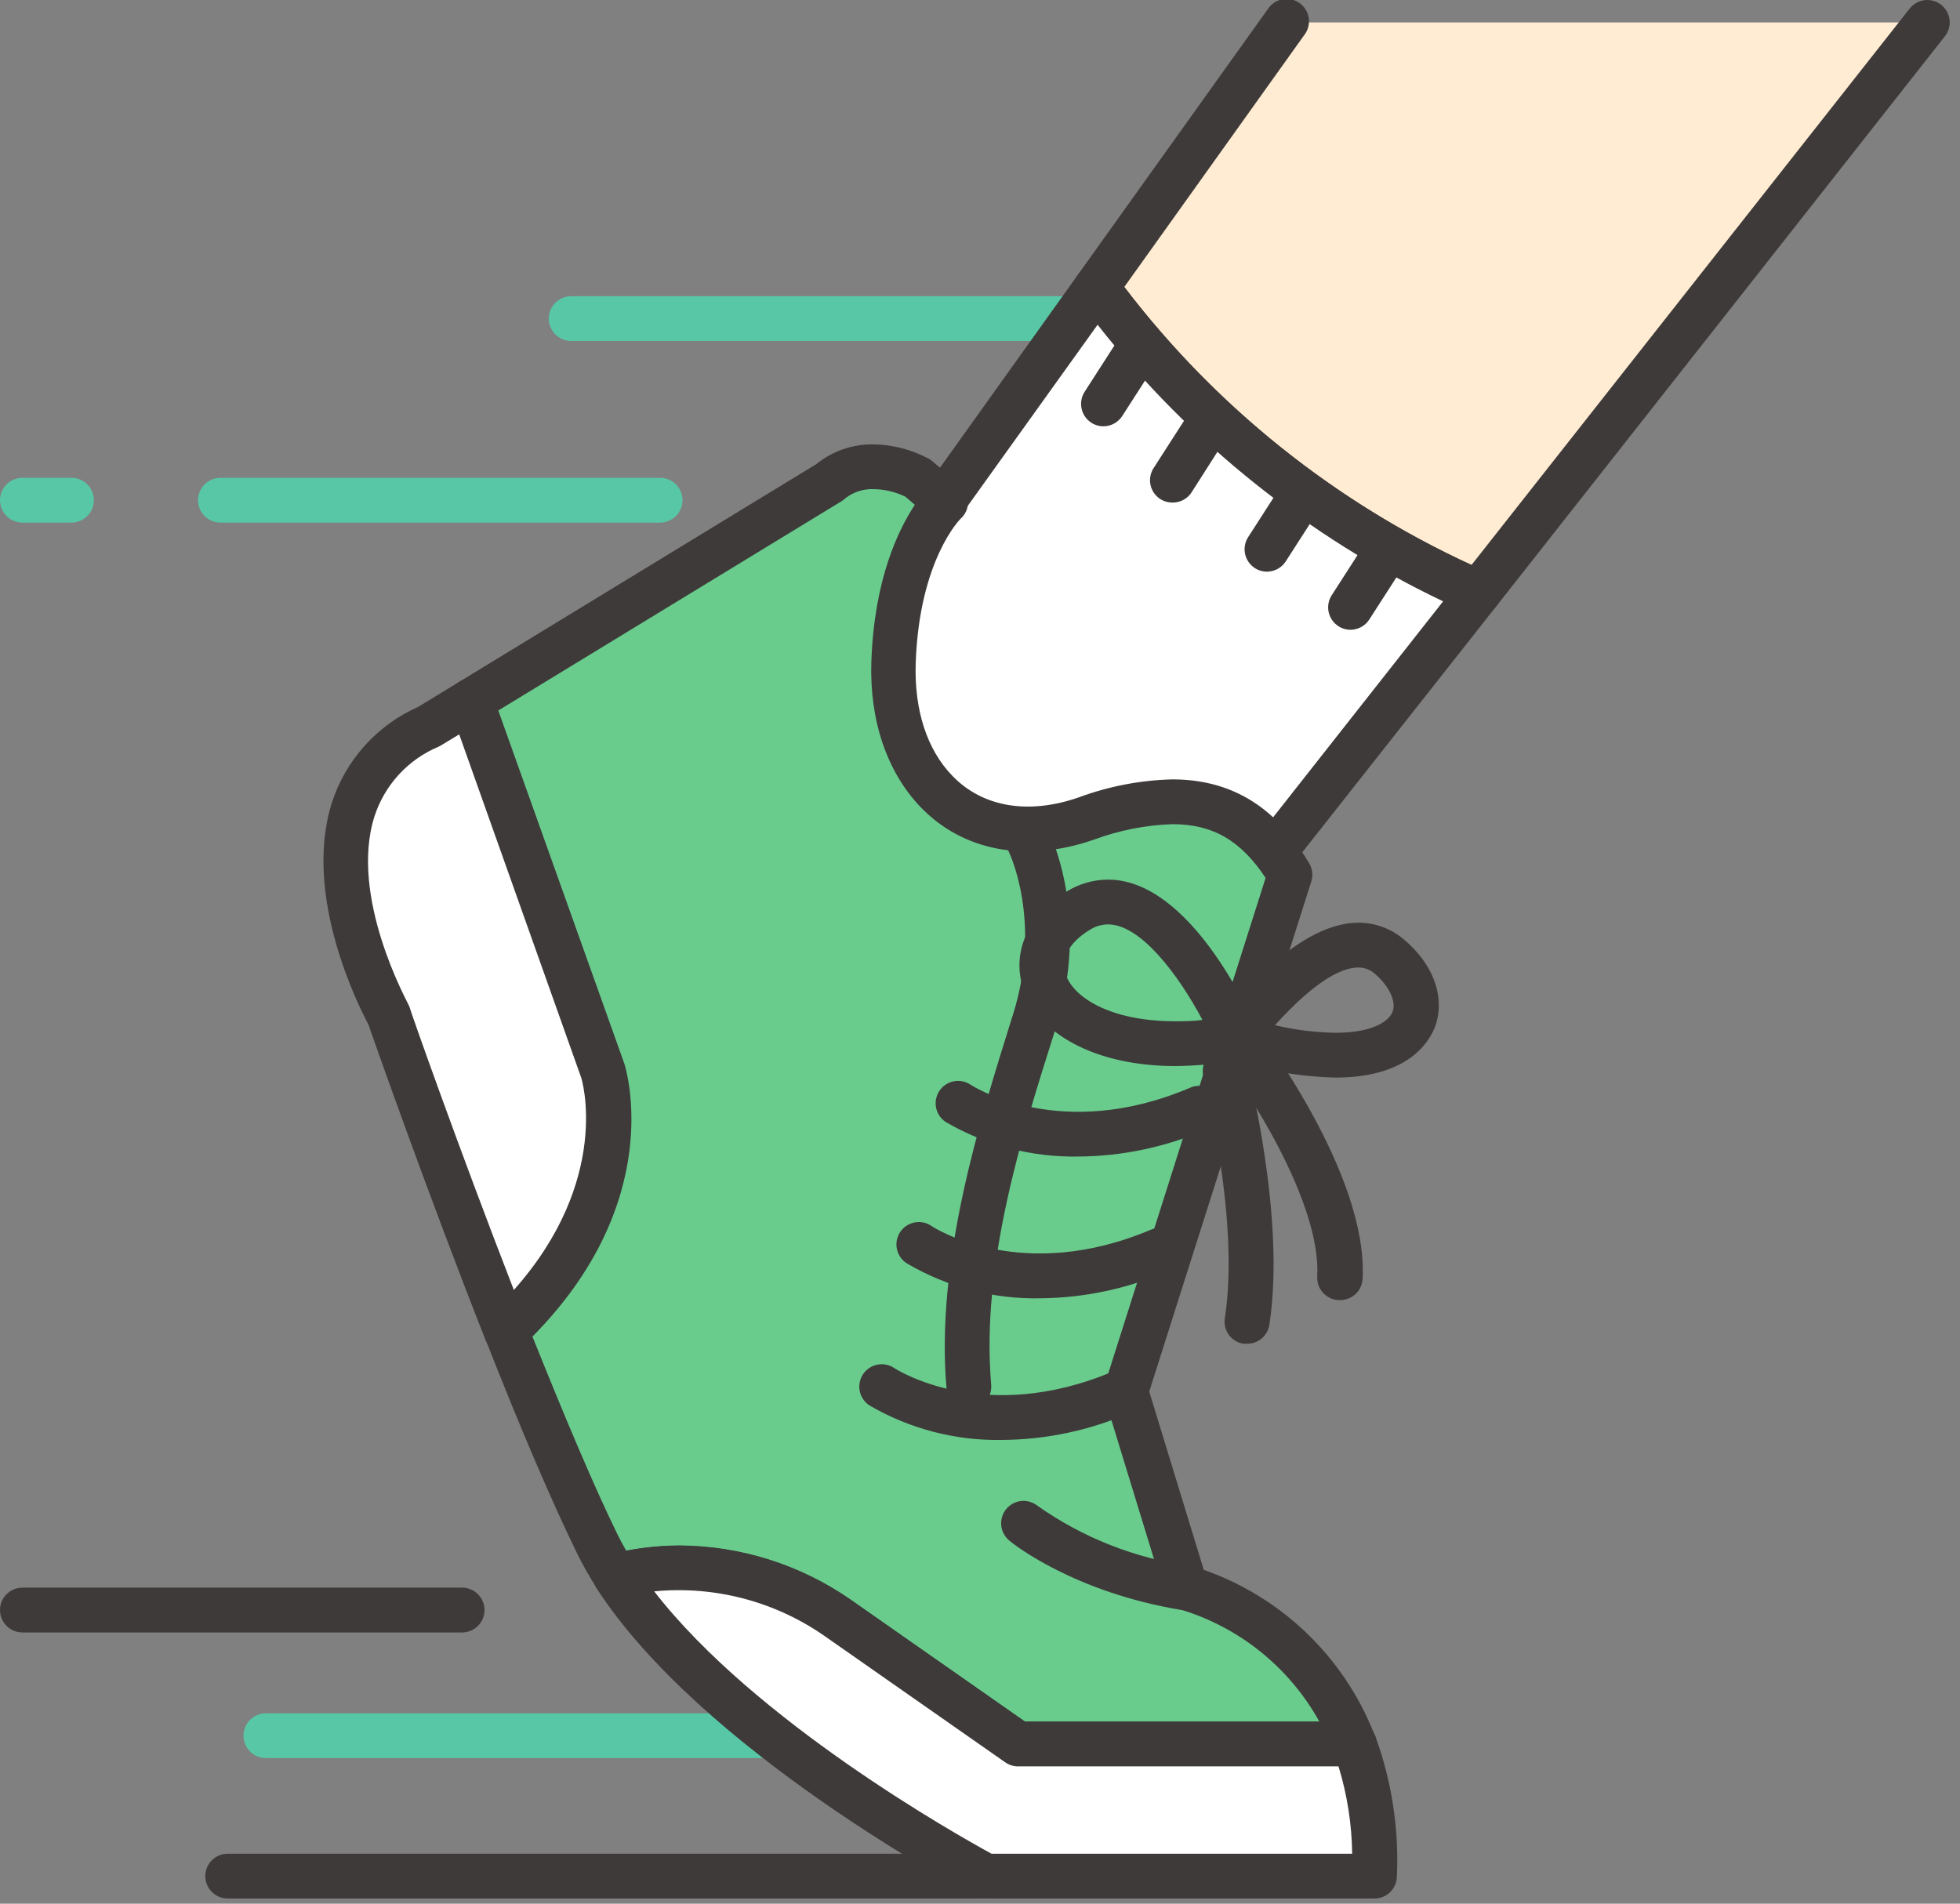 <svg width="175" height="170" viewBox="0 0 175 170" fill="none" xmlns="http://www.w3.org/2000/svg">
<rect x="0" y="0" width="175" height="170" fill="#808080" stroke="none"/>
<g clip-path="url(#clip0_141_1617)">
<path d="M70 157H23.74C23.21 157 22.701 156.789 22.326 156.414C21.951 156.039 21.74 155.53 21.74 155C21.74 154.47 21.951 153.961 22.326 153.586C22.701 153.211 23.21 153 23.74 153H70C70.53 153 71.039 153.211 71.414 153.586C71.789 153.961 72 154.47 72 155C72 155.53 71.789 156.039 71.414 156.414C71.039 156.789 70.53 157 70 157Z" fill="#58C7A6"/>
<path d="M97.22 30.45H51C50.47 30.45 49.961 30.239 49.586 29.864C49.211 29.489 49 28.98 49 28.45C49 27.92 49.211 27.411 49.586 27.036C49.961 26.661 50.47 26.45 51 26.45H97.22C97.75 26.45 98.259 26.661 98.634 27.036C99.009 27.411 99.22 27.92 99.22 28.45C99.22 28.98 99.009 29.489 98.634 29.864C98.259 30.239 97.75 30.45 97.22 30.45Z" fill="#58C7A6"/>
<path d="M58.94 46.67H19.68C19.149 46.67 18.641 46.459 18.266 46.084C17.891 45.709 17.68 45.2 17.68 44.67C17.68 44.14 17.891 43.631 18.266 43.256C18.641 42.881 19.149 42.67 19.68 42.67H58.94C59.47 42.67 59.979 42.881 60.354 43.256C60.729 43.631 60.94 44.14 60.94 44.67C60.94 45.2 60.729 45.709 60.354 46.084C59.979 46.459 59.47 46.67 58.94 46.67Z" fill="#58C7A6"/>
<path d="M6.38 46.67H2C1.47 46.67 0.961 46.459 0.586 46.084C0.211 45.709 0 45.2 0 44.67C0 44.14 0.211 43.631 0.586 43.256C0.961 42.881 1.47 42.67 2 42.67H6.38C6.91 42.67 7.419 42.881 7.794 43.256C8.169 43.631 8.38 44.14 8.38 44.67C8.38 45.2 8.169 45.709 7.794 46.084C7.419 46.459 6.91 46.67 6.38 46.67Z" fill="#58C7A6"/>
<path d="M114.81 2L97.9 25.65C106.669 37.582 118.432 46.989 132 52.92L172.08 2" fill="#FFECD2"/>
<path d="M132 54.92C131.729 54.921 131.46 54.866 131.21 54.76C117.313 48.679 105.265 39.042 96.28 26.82C96.034 26.479 95.902 26.07 95.902 25.65C95.902 25.23 96.034 24.821 96.28 24.48L113.18 0.84C113.325 0.609 113.516 0.411 113.74 0.256C113.965 0.102 114.219 -0.005 114.486 -0.058C114.753 -0.11 115.029 -0.108 115.295 -0.05C115.562 0.007 115.813 0.118 116.035 0.277C116.257 0.435 116.444 0.637 116.585 0.87C116.726 1.104 116.818 1.363 116.855 1.633C116.892 1.903 116.873 2.178 116.8 2.44C116.727 2.703 116.601 2.948 116.43 3.16L100.38 25.63C108.53 36.315 119.174 44.84 131.38 50.46L170.51 0.76C170.673 0.554 170.875 0.382 171.104 0.254C171.333 0.125 171.586 0.044 171.847 0.013C172.108 -0.018 172.372 0.003 172.625 0.075C172.878 0.147 173.114 0.267 173.32 0.43C173.526 0.593 173.698 0.795 173.826 1.024C173.955 1.253 174.036 1.506 174.067 1.767C174.098 2.028 174.077 2.292 174.005 2.545C173.934 2.798 173.813 3.034 173.65 3.24L133.58 54.16C133.392 54.398 133.152 54.591 132.878 54.722C132.604 54.854 132.304 54.922 132 54.92Z" fill="#3E3A39"/>
<path d="M97.9 25.65L82.75 46.85C82.75 46.85 71.4 53.33 69.75 53.85C68.1 54.37 77.86 84.11 77.86 84.11L110.86 79.78L132 52.92C118.432 46.989 106.669 37.582 97.9 25.65Z" fill="white"/>
<path d="M77.89 86.13C77.47 86.128 77.061 85.993 76.722 85.745C76.383 85.498 76.13 85.149 76 84.75C76 84.67 73.53 77.21 71.32 69.75C70 65.38 69 61.86 68.42 59.29C67.54 55.63 66.85 52.74 69.15 51.97C70.07 51.65 76.02 48.38 81.38 45.33L96.28 24.48C96.465 24.223 96.709 24.014 96.99 23.87C97.272 23.726 97.584 23.65 97.9 23.65C98.218 23.649 98.532 23.723 98.816 23.868C99.099 24.012 99.344 24.222 99.53 24.48C108.081 36.121 119.554 45.297 132.79 51.08C133.072 51.2 133.322 51.384 133.521 51.616C133.72 51.849 133.864 52.123 133.94 52.42C134.018 52.718 134.026 53.03 133.964 53.332C133.901 53.634 133.77 53.917 133.58 54.16L112.42 81C112.098 81.412 111.628 81.681 111.11 81.75L78.11 86.07L77.89 86.13ZM71.65 55.22C72.13 58.75 75.65 70.76 79.27 81.93L109.78 77.93L128.85 53.7C116.801 47.953 106.243 39.5 98 29L84.38 48C84.209 48.233 83.991 48.427 83.74 48.57C81.45 49.89 74.69 53.73 71.65 55.22Z" fill="#3E3A39"/>
<path d="M53.86 95.64L42.06 62.64L38.3 64.88C24 71.68 34.73 90.64 34.73 90.64C34.73 90.64 39.67 104.82 45.19 118.83C57.52 107.16 53.86 95.64 53.86 95.64Z" fill="white"/>
<path d="M45.19 120.83C45.044 120.845 44.896 120.845 44.75 120.83C44.432 120.758 44.136 120.609 43.888 120.396C43.641 120.184 43.449 119.914 43.33 119.61C38.17 106.52 33.46 93.12 32.9 91.51C32.11 90 27 80.08 29.62 71.72C30.227 69.821 31.23 68.073 32.562 66.591C33.895 65.108 35.526 63.925 37.35 63.12L41 60.89C41.251 60.735 41.534 60.638 41.827 60.606C42.12 60.573 42.417 60.606 42.696 60.701C42.975 60.797 43.229 60.953 43.441 61.159C43.653 61.364 43.816 61.614 43.92 61.89L55.75 95C55.94 95.59 59.65 107.93 46.56 120.31C46.185 120.65 45.696 120.836 45.19 120.83ZM41 65.58L39.35 66.58L39.16 66.68C37.811 67.244 36.6 68.094 35.611 69.171C34.621 70.249 33.877 71.528 33.43 72.92C31.15 80.12 36.43 89.55 36.43 89.64C36.488 89.746 36.538 89.856 36.58 89.97C36.58 90.1 40.9 102.37 45.88 115.2C54.65 105.33 51.95 96.33 51.88 96.2L41 65.58Z" fill="#3E3A39"/>
<path d="M74.79 144.47L90.89 155.74H120.89C119.619 152.419 117.607 149.433 115.008 147.007C112.409 144.581 109.29 142.779 105.89 141.74L100.52 124.21L115.19 78.07C111.97 72.7 107.32 69.48 96.95 73.07C86.58 76.66 79.42 69.49 79.77 59.07C80.12 48.65 84.42 44.76 84.42 44.76L81.92 42.61C76.92 40.11 74.05 42.97 74.05 42.97L42.05 62.5L53.85 95.55C53.85 95.55 57.51 107.07 45.18 118.74C47.93 125.74 50.82 132.65 53.32 137.74C53.816 138.768 54.377 139.763 55 140.72C58.375 139.893 61.888 139.799 65.302 140.446C68.716 141.093 71.952 142.465 74.79 144.47Z" fill="#69CC8D"/>
<path d="M120.94 157.74H90.94C90.528 157.738 90.126 157.609 89.79 157.37L73.69 146.11C69.883 143.465 65.365 142.033 60.73 142C58.95 142.004 57.176 142.225 55.45 142.66C55.042 142.764 54.612 142.737 54.221 142.583C53.83 142.428 53.497 142.154 53.27 141.8C52.63 140.812 52.05 139.786 51.53 138.73C49.3 134.16 46.53 127.73 43.33 119.56C43.182 119.189 43.149 118.782 43.234 118.391C43.32 118.001 43.52 117.645 43.81 117.37C55 106.79 52.08 96.66 52 96.24L40.23 63.24C40.076 62.819 40.069 62.358 40.208 61.932C40.348 61.505 40.627 61.139 41 60.89L72.88 41.45C74.326 40.277 76.138 39.651 78 39.68C79.688 39.711 81.345 40.135 82.84 40.92C82.99 40.989 83.128 41.08 83.25 41.19L85.76 43.33C85.973 43.518 86.143 43.748 86.26 44.007C86.377 44.266 86.437 44.546 86.437 44.83C86.437 45.114 86.377 45.394 86.26 45.653C86.143 45.911 85.973 46.142 85.76 46.33C85.76 46.33 82.07 49.98 81.76 59.23C81.62 63.38 82.76 66.96 85.05 69.3C87.73 72.07 91.79 72.77 96.28 71.22C98.971 70.219 101.81 69.671 104.68 69.6C111.6 69.6 114.96 73.87 116.89 77.09C117.035 77.333 117.127 77.604 117.16 77.885C117.193 78.166 117.165 78.45 117.08 78.72L102.61 124.27L107.48 140.19C110.906 141.391 114.034 143.313 116.652 145.826C119.271 148.34 121.32 151.386 122.66 154.76C122.836 155.065 122.929 155.412 122.928 155.765C122.927 156.117 122.833 156.463 122.656 156.768C122.478 157.072 122.223 157.325 121.916 157.499C121.61 157.673 121.263 157.763 120.91 157.76L120.94 157.74ZM91.52 153.74H117.8C115.133 148.926 110.696 145.34 105.43 143.74C105.094 143.656 104.786 143.487 104.536 143.249C104.285 143.01 104.1 142.711 104 142.38L98.63 124.85C98.505 124.463 98.505 124.047 98.63 123.66L113 78.4C110.78 75.04 108.26 73.6 104.69 73.6C102.273 73.681 99.885 74.154 97.62 75C91.62 77.07 85.97 76 82.2 72.08C79.2 68.95 77.62 64.34 77.8 59.08C78.05 51.75 80.2 47.32 81.68 45.08L80.83 44.35C79.947 43.924 78.981 43.695 78 43.68C77.099 43.648 76.215 43.931 75.5 44.48C75.385 44.591 75.257 44.688 75.12 44.77L44.49 63.45L55.75 95C55.93 95.57 59.47 107.3 47.54 119.36C50.54 126.83 53.05 132.76 55.12 137C55.36 137.49 55.63 138 55.92 138.49C57.505 138.187 59.116 138.033 60.73 138.03C66.153 138.074 71.438 139.746 75.9 142.83L91.52 153.74Z" fill="#3E3A39"/>
<path d="M120.92 155.74H90.92L74.82 144.47C71.978 142.461 68.737 141.086 65.318 140.439C61.898 139.792 58.379 139.888 55 140.72C64.13 155 88 167.54 88 167.54H122.7C122.911 163.527 122.306 159.512 120.92 155.74Z" fill="white"/>
<path d="M122.72 169.54H88C87.676 169.54 87.357 169.461 87.07 169.31C86.07 168.79 62.61 156.31 53.25 141.81C53.084 141.542 52.984 141.238 52.958 140.923C52.932 140.608 52.98 140.292 53.1 140C53.216 139.704 53.401 139.44 53.639 139.229C53.877 139.019 54.162 138.868 54.47 138.79C56.517 138.276 58.619 138.014 60.73 138.01C66.153 138.054 71.438 139.726 75.9 142.81L91.52 153.75H120.92C121.325 153.749 121.72 153.871 122.054 154.1C122.388 154.328 122.644 154.653 122.79 155.03C124.267 159.056 124.923 163.337 124.72 167.62C124.699 168.136 124.48 168.625 124.107 168.983C123.734 169.341 123.237 169.54 122.72 169.54ZM88.53 165.54H120.73C120.695 162.895 120.285 160.269 119.51 157.74H90.89C90.478 157.738 90.076 157.609 89.74 157.37L73.64 146.11C69.201 143.007 63.801 141.589 58.41 142.11C67.41 153.74 85.52 163.9 88.53 165.54Z" fill="#3E3A39"/>
<path d="M98.52 38.07C98.136 38.072 97.76 37.961 97.44 37.75C96.995 37.463 96.682 37.011 96.57 36.494C96.457 35.977 96.554 35.436 96.84 34.99L99.76 30.45C100.059 30.035 100.507 29.75 101.01 29.654C101.513 29.559 102.034 29.66 102.464 29.937C102.895 30.214 103.203 30.645 103.325 31.143C103.447 31.64 103.374 32.165 103.12 32.61L100.2 37.15C100.019 37.432 99.771 37.663 99.477 37.824C99.184 37.985 98.855 38.069 98.52 38.07Z" fill="#3E3A39"/>
<path d="M104.68 44.88C104.298 44.882 103.923 44.774 103.6 44.57C103.378 44.428 103.187 44.243 103.037 44.027C102.886 43.811 102.78 43.567 102.725 43.31C102.669 43.052 102.664 42.786 102.712 42.527C102.759 42.268 102.857 42.021 103 41.8L105.92 37.26C106.206 36.813 106.659 36.498 107.177 36.385C107.696 36.271 108.238 36.369 108.685 36.655C109.132 36.941 109.447 37.394 109.56 37.912C109.673 38.431 109.576 38.973 109.29 39.42L106.37 44C106.184 44.276 105.932 44.501 105.636 44.654C105.341 44.808 105.013 44.886 104.68 44.88Z" fill="#3E3A39"/>
<path d="M113.12 51.05C112.736 51.053 112.36 50.941 112.04 50.73C111.595 50.443 111.282 49.991 111.169 49.474C111.057 48.957 111.154 48.416 111.44 47.97L114.36 43.43C114.659 43.014 115.107 42.73 115.61 42.634C116.113 42.539 116.633 42.64 117.064 42.917C117.495 43.194 117.803 43.625 117.925 44.123C118.047 44.62 117.974 45.145 117.72 45.59L114.8 50.13C114.619 50.412 114.371 50.644 114.077 50.804C113.784 50.965 113.455 51.049 113.12 51.05Z" fill="#3E3A39"/>
<path d="M120.58 56.24C120.196 56.242 119.821 56.131 119.5 55.92C119.055 55.633 118.742 55.181 118.63 54.664C118.517 54.147 118.614 53.606 118.9 53.16L121.82 48.62C121.955 48.384 122.136 48.178 122.353 48.014C122.569 47.851 122.817 47.733 123.081 47.669C123.345 47.604 123.619 47.594 123.887 47.638C124.154 47.683 124.41 47.782 124.639 47.929C124.867 48.075 125.063 48.267 125.215 48.492C125.367 48.718 125.472 48.971 125.522 49.238C125.573 49.505 125.569 49.779 125.51 50.044C125.451 50.309 125.339 50.56 125.18 50.78L122.26 55.32C122.079 55.602 121.831 55.834 121.537 55.994C121.244 56.155 120.915 56.239 120.58 56.24Z" fill="#3E3A39"/>
<path d="M105.91 143.79C105.804 143.8 105.696 143.8 105.59 143.79C95.85 142.21 90.34 137.79 90.11 137.57C89.703 137.232 89.446 136.747 89.396 136.221C89.346 135.694 89.506 135.169 89.842 134.76C90.178 134.352 90.662 134.093 91.188 134.04C91.714 133.988 92.24 134.146 92.65 134.48C96.686 137.32 101.342 139.158 106.23 139.84C106.493 139.861 106.749 139.934 106.983 140.053C107.218 140.173 107.427 140.338 107.597 140.539C107.768 140.74 107.898 140.972 107.979 141.222C108.06 141.473 108.091 141.737 108.07 142C108.049 142.263 107.976 142.519 107.857 142.753C107.737 142.988 107.572 143.197 107.371 143.367C107.171 143.538 106.938 143.668 106.688 143.749C106.437 143.83 106.173 143.861 105.91 143.84V143.79Z" fill="#3E3A39"/>
<path d="M86.51 125.83C86.008 125.832 85.523 125.645 85.153 125.306C84.782 124.966 84.553 124.5 84.51 124C83.51 112.54 87.51 100 90.34 90.93L90.44 90.62C93.08 82.25 90.1 76.12 90.07 76.06C89.953 75.825 89.882 75.569 89.864 75.307C89.845 75.045 89.878 74.781 89.962 74.532C90.045 74.283 90.176 74.052 90.348 73.854C90.52 73.655 90.73 73.493 90.965 73.375C91.2 73.257 91.456 73.187 91.718 73.169C91.98 73.15 92.244 73.183 92.493 73.266C92.742 73.35 92.973 73.481 93.171 73.653C93.37 73.825 93.533 74.035 93.65 74.27C93.8 74.58 97.38 81.92 94.25 91.83L94.16 92.14C91.22 101.42 87.57 112.99 88.5 123.66C88.544 124.188 88.378 124.711 88.037 125.116C87.695 125.521 87.208 125.774 86.68 125.82L86.51 125.83Z" fill="#3E3A39"/>
<path d="M96.31 103.28C92.141 103.362 88.03 102.293 84.43 100.19C83.988 99.896 83.682 99.438 83.578 98.917C83.474 98.397 83.581 97.857 83.875 97.415C84.169 96.973 84.627 96.667 85.147 96.563C85.668 96.459 86.208 96.566 86.65 96.86C86.99 97.08 94.76 102 106.18 97.17C106.424 97.05 106.691 96.981 106.963 96.967C107.235 96.953 107.507 96.996 107.763 97.091C108.018 97.186 108.251 97.333 108.448 97.521C108.644 97.71 108.8 97.937 108.906 98.188C109.012 98.439 109.065 98.709 109.063 98.982C109.061 99.254 109.003 99.524 108.892 99.773C108.782 100.022 108.622 100.246 108.422 100.431C108.222 100.617 107.987 100.759 107.73 100.85C104.127 102.426 100.242 103.253 96.31 103.28Z" fill="#3E3A39"/>
<path d="M92.91 115.94C88.73 116.029 84.606 114.956 81 112.84C80.769 112.7 80.57 112.515 80.412 112.297C80.255 112.078 80.144 111.829 80.085 111.566C80.026 111.303 80.021 111.031 80.07 110.766C80.119 110.501 80.221 110.248 80.37 110.024C80.519 109.799 80.712 109.607 80.937 109.459C81.163 109.311 81.415 109.209 81.681 109.162C81.946 109.114 82.218 109.12 82.481 109.18C82.744 109.239 82.992 109.352 83.21 109.51C83.55 109.73 91.33 114.65 102.74 109.82C103.229 109.613 103.781 109.609 104.273 109.809C104.765 110.009 105.158 110.396 105.365 110.885C105.572 111.374 105.576 111.926 105.376 112.418C105.177 112.91 104.789 113.303 104.3 113.51C100.705 115.075 96.831 115.901 92.91 115.94Z" fill="#3E3A39"/>
<path d="M89.5 128.59C85.331 128.672 81.22 127.603 77.62 125.5C77.401 125.355 77.212 125.168 77.065 124.95C76.918 124.732 76.815 124.487 76.763 124.23C76.71 123.972 76.709 123.706 76.759 123.448C76.809 123.19 76.91 122.944 77.055 122.725C77.2 122.506 77.387 122.317 77.605 122.17C77.823 122.023 78.068 121.92 78.325 121.868C78.583 121.815 78.849 121.814 79.107 121.864C79.365 121.914 79.611 122.015 79.83 122.16C80.17 122.38 87.95 127.3 99.36 122.48C99.603 122.365 99.868 122.301 100.137 122.291C100.406 122.281 100.674 122.325 100.925 122.422C101.177 122.518 101.406 122.664 101.6 122.85C101.794 123.037 101.948 123.261 102.053 123.509C102.158 123.757 102.212 124.023 102.211 124.293C102.211 124.562 102.156 124.828 102.05 125.076C101.945 125.323 101.79 125.547 101.596 125.733C101.401 125.919 101.172 126.065 100.92 126.16C97.316 127.731 93.431 128.557 89.5 128.59Z" fill="#3E3A39"/>
<path d="M104.92 95.2C97.92 95.2 92.51 92.37 91.27 87.98C90.39 84.87 91.88 81.68 95.16 79.66C96.287 78.943 97.594 78.558 98.93 78.55C106.27 78.55 111.62 90.55 112.2 91.9C112.319 92.177 112.373 92.478 112.359 92.779C112.345 93.081 112.264 93.375 112.12 93.64C111.975 93.901 111.773 94.127 111.529 94.3C111.285 94.473 111.005 94.589 110.71 94.64C108.8 94.997 106.863 95.184 104.92 95.2ZM98.92 82.55C98.325 82.56 97.745 82.74 97.25 83.07C95.51 84.14 94.73 85.53 95.11 86.89C95.7 88.97 99.01 91.2 104.91 91.2C105.7 91.2 106.52 91.2 107.36 91.08C105.25 87.11 101.87 82.55 98.93 82.55H98.92Z" fill="#3E3A39"/>
<path d="M119.24 96.23C116.025 96.143 112.839 95.594 109.78 94.6C109.477 94.507 109.2 94.344 108.972 94.123C108.744 93.902 108.572 93.63 108.47 93.33C108.368 93.031 108.338 92.712 108.384 92.399C108.429 92.086 108.548 91.788 108.73 91.53C109.39 90.6 115.37 82.4 121.28 82.4C122.742 82.393 124.158 82.903 125.28 83.84C127.97 86.05 129.07 89.04 128.14 91.66C127.63 93 125.78 96.23 119.24 96.23ZM113.84 91.55C115.61 91.972 117.421 92.2 119.24 92.23C122.5 92.23 124.02 91.23 124.35 90.32C124.68 89.41 124 88 122.72 86.93C122.32 86.585 121.808 86.396 121.28 86.4C119 86.4 116 89.14 113.84 91.55Z" fill="#3E3A39"/>
<path d="M119.61 116.1H119.5C119.237 116.086 118.98 116.02 118.742 115.906C118.505 115.793 118.293 115.633 118.117 115.437C117.941 115.241 117.806 115.013 117.719 114.764C117.632 114.516 117.595 114.253 117.61 113.99C117.98 107.41 111.36 97.26 108.78 93.91C108.456 93.483 108.316 92.945 108.389 92.414C108.462 91.883 108.743 91.404 109.17 91.08C109.597 90.756 110.135 90.616 110.666 90.689C111.196 90.762 111.676 91.043 112 91.47C112.41 92.01 122.18 104.82 121.66 114.21C121.631 114.73 121.401 115.218 121.019 115.571C120.636 115.924 120.13 116.114 119.61 116.1Z" fill="#3E3A39"/>
<path d="M111.34 120H111.02C110.496 119.916 110.027 119.628 109.716 119.199C109.405 118.769 109.277 118.234 109.36 117.71C110.74 108.98 107.49 96.27 107.45 96.14C107.318 95.626 107.395 95.079 107.665 94.622C107.935 94.164 108.376 93.833 108.89 93.7C109.405 93.567 109.951 93.645 110.408 93.915C110.866 94.185 111.198 94.626 111.33 95.14C111.47 95.7 114.82 108.8 113.33 118.34C113.249 118.808 113.005 119.232 112.64 119.536C112.276 119.84 111.815 120.005 111.34 120Z" fill="#3E3A39"/>
<path d="M87.49 169.54H20.33C19.8 169.54 19.291 169.329 18.916 168.954C18.541 168.579 18.33 168.07 18.33 167.54C18.33 167.01 18.541 166.501 18.916 166.126C19.291 165.751 19.8 165.54 20.33 165.54H87.49C88.02 165.54 88.529 165.751 88.904 166.126C89.279 166.501 89.49 167.01 89.49 167.54C89.49 168.07 89.279 168.579 88.904 168.954C88.529 169.329 88.02 169.54 87.49 169.54Z" fill="#3E3A39"/>
<path d="M41.26 145.78H2C1.47 145.78 0.961 145.569 0.586 145.194C0.211 144.819 0 144.31 0 143.78C0 143.25 0.211 142.741 0.586 142.366C0.961 141.991 1.47 141.78 2 141.78H41.26C41.79 141.78 42.299 141.991 42.674 142.366C43.049 142.741 43.26 143.25 43.26 143.78C43.26 144.31 43.049 144.819 42.674 145.194C42.299 145.569 41.79 145.78 41.26 145.78Z" fill="#3E3A39"/>
</g>
<defs>
<clipPath id="clip0_141_1617">
<rect width="174.08" height="169.54" fill="white"/>
</clipPath>
</defs>
</svg>
